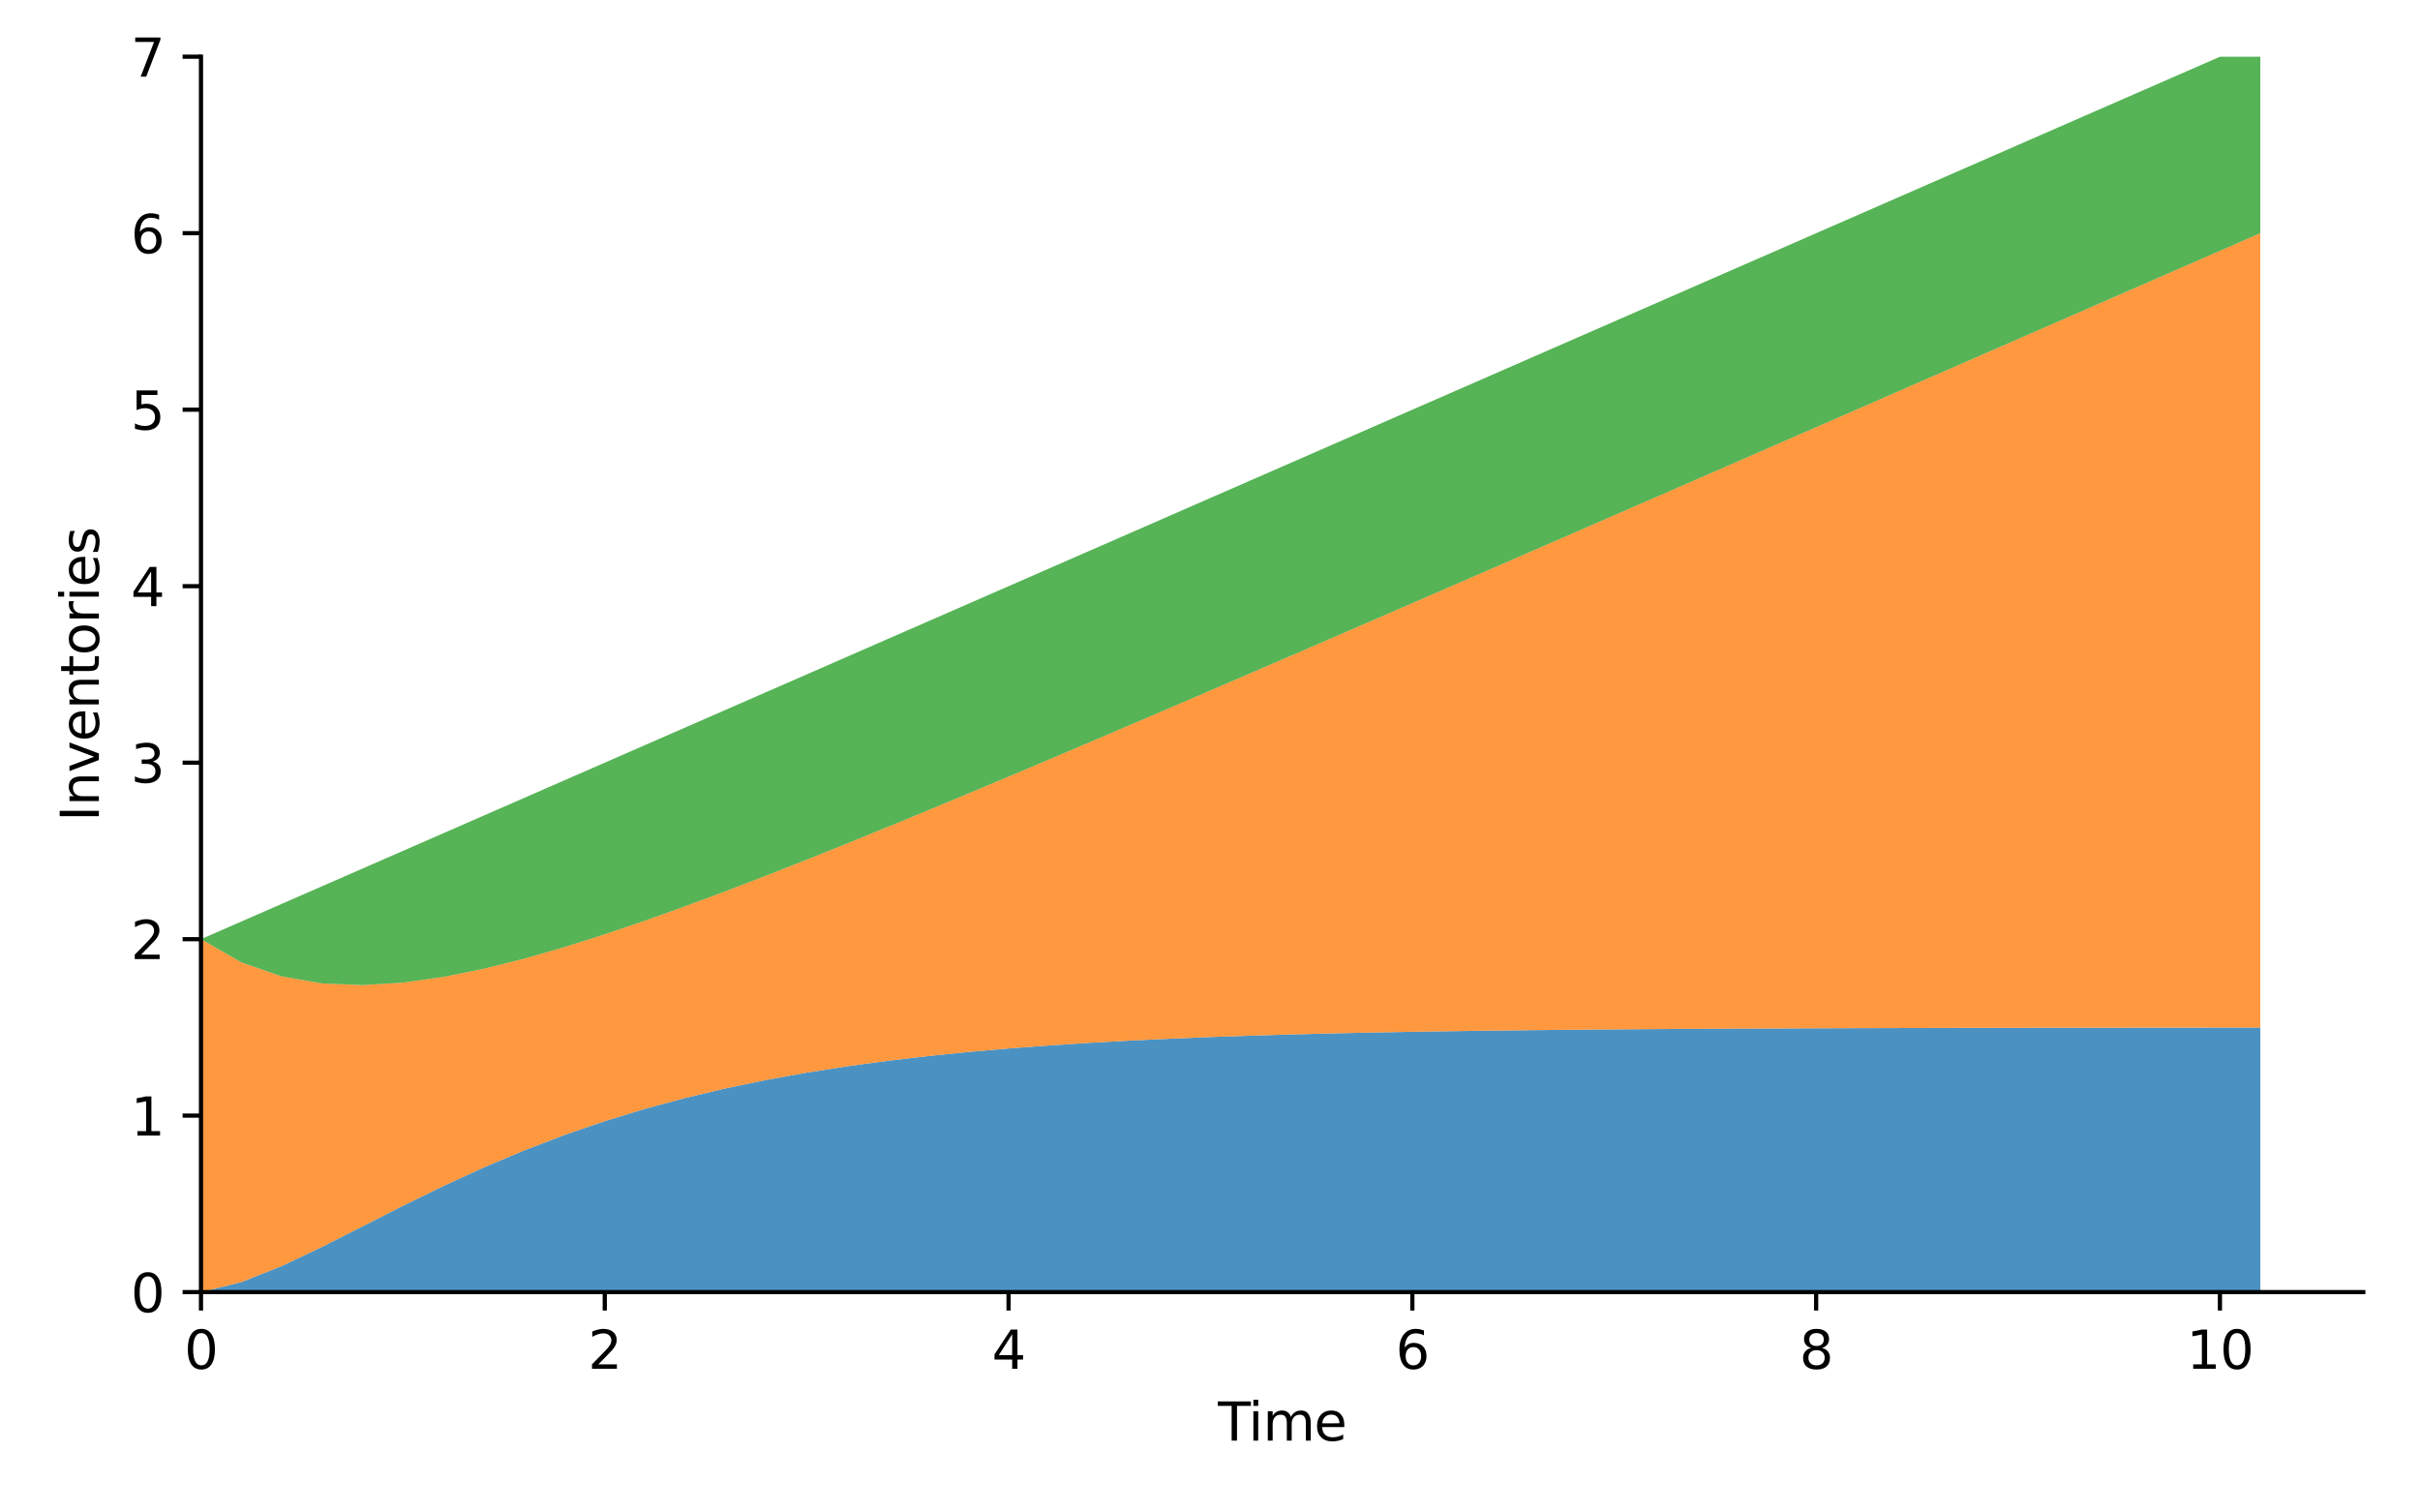 <?xml version="1.0"?>
 <svg xmlns:xlink="http://www.w3.org/1999/xlink" width="460.8" height="288" viewBox="0 0 460.8 288" xmlns="http://www.w3.org/2000/svg" version="1.1"><defs> <style type="text/css">*{stroke-linejoin: round; stroke-linecap: butt}</style> </defs><defs> <path id="m907f329fe5" d="M 0 0 L 0 3.5 " style="stroke: #000000; stroke-width: 0.8"></path> </defs><defs> <path id="DejaVuSans-30" d="M 2034 4250 Q 1547 4250 1301 3770 Q 1056 3291 1056 2328 Q 1056 1369 1301 889 Q 1547 409 2034 409 Q 2525 409 2770 889 Q 3016 1369 3016 2328 Q 3016 3291 2770 3770 Q 2525 4250 2034 4250 z M 2034 4750 Q 2819 4750 3233 4129 Q 3647 3509 3647 2328 Q 3647 1150 3233 529 Q 2819 -91 2034 -91 Q 1250 -91 836 529 Q 422 1150 422 2328 Q 422 3509 836 4129 Q 1250 4750 2034 4750 z " transform="scale(0.016)"></path> </defs><defs> <path id="DejaVuSans-32" d="M 1228 531 L 3431 531 L 3431 0 L 469 0 L 469 531 Q 828 903 1448 1529 Q 2069 2156 2228 2338 Q 2531 2678 2651 2914 Q 2772 3150 2772 3378 Q 2772 3750 2511 3984 Q 2250 4219 1831 4219 Q 1534 4219 1204 4116 Q 875 4013 500 3803 L 500 4441 Q 881 4594 1212 4672 Q 1544 4750 1819 4750 Q 2544 4750 2975 4387 Q 3406 4025 3406 3419 Q 3406 3131 3298 2873 Q 3191 2616 2906 2266 Q 2828 2175 2409 1742 Q 1991 1309 1228 531 z " transform="scale(0.016)"></path> </defs><defs> <path id="DejaVuSans-34" d="M 2419 4116 L 825 1625 L 2419 1625 L 2419 4116 z M 2253 4666 L 3047 4666 L 3047 1625 L 3713 1625 L 3713 1100 L 3047 1100 L 3047 0 L 2419 0 L 2419 1100 L 313 1100 L 313 1709 L 2253 4666 z " transform="scale(0.016)"></path> </defs><defs> <path id="DejaVuSans-36" d="M 2113 2584 Q 1688 2584 1439 2293 Q 1191 2003 1191 1497 Q 1191 994 1439 701 Q 1688 409 2113 409 Q 2538 409 2786 701 Q 3034 994 3034 1497 Q 3034 2003 2786 2293 Q 2538 2584 2113 2584 z M 3366 4563 L 3366 3988 Q 3128 4100 2886 4159 Q 2644 4219 2406 4219 Q 1781 4219 1451 3797 Q 1122 3375 1075 2522 Q 1259 2794 1537 2939 Q 1816 3084 2150 3084 Q 2853 3084 3261 2657 Q 3669 2231 3669 1497 Q 3669 778 3244 343 Q 2819 -91 2113 -91 Q 1303 -91 875 529 Q 447 1150 447 2328 Q 447 3434 972 4092 Q 1497 4750 2381 4750 Q 2619 4750 2861 4703 Q 3103 4656 3366 4563 z " transform="scale(0.016)"></path> </defs><defs> <path id="DejaVuSans-38" d="M 2034 2216 Q 1584 2216 1326 1975 Q 1069 1734 1069 1313 Q 1069 891 1326 650 Q 1584 409 2034 409 Q 2484 409 2743 651 Q 3003 894 3003 1313 Q 3003 1734 2745 1975 Q 2488 2216 2034 2216 z M 1403 2484 Q 997 2584 770 2862 Q 544 3141 544 3541 Q 544 4100 942 4425 Q 1341 4750 2034 4750 Q 2731 4750 3128 4425 Q 3525 4100 3525 3541 Q 3525 3141 3298 2862 Q 3072 2584 2669 2484 Q 3125 2378 3379 2068 Q 3634 1759 3634 1313 Q 3634 634 3220 271 Q 2806 -91 2034 -91 Q 1263 -91 848 271 Q 434 634 434 1313 Q 434 1759 690 2068 Q 947 2378 1403 2484 z M 1172 3481 Q 1172 3119 1398 2916 Q 1625 2713 2034 2713 Q 2441 2713 2670 2916 Q 2900 3119 2900 3481 Q 2900 3844 2670 4047 Q 2441 4250 2034 4250 Q 1625 4250 1398 4047 Q 1172 3844 1172 3481 z " transform="scale(0.016)"></path> </defs><defs> <path id="DejaVuSans-31" d="M 794 531 L 1825 531 L 1825 4091 L 703 3866 L 703 4441 L 1819 4666 L 2450 4666 L 2450 531 L 3481 531 L 3481 0 L 794 0 L 794 531 z " transform="scale(0.016)"></path> </defs><defs> <path id="DejaVuSans-54" d="M -19 4666 L 3928 4666 L 3928 4134 L 2272 4134 L 2272 0 L 1638 0 L 1638 4134 L -19 4134 L -19 4666 z " transform="scale(0.016)"></path> <path id="DejaVuSans-69" d="M 603 3500 L 1178 3500 L 1178 0 L 603 0 L 603 3500 z M 603 4863 L 1178 4863 L 1178 4134 L 603 4134 L 603 4863 z " transform="scale(0.016)"></path> <path id="DejaVuSans-6d" d="M 3328 2828 Q 3544 3216 3844 3400 Q 4144 3584 4550 3584 Q 5097 3584 5394 3201 Q 5691 2819 5691 2113 L 5691 0 L 5113 0 L 5113 2094 Q 5113 2597 4934 2840 Q 4756 3084 4391 3084 Q 3944 3084 3684 2787 Q 3425 2491 3425 1978 L 3425 0 L 2847 0 L 2847 2094 Q 2847 2600 2669 2842 Q 2491 3084 2119 3084 Q 1678 3084 1418 2786 Q 1159 2488 1159 1978 L 1159 0 L 581 0 L 581 3500 L 1159 3500 L 1159 2956 Q 1356 3278 1631 3431 Q 1906 3584 2284 3584 Q 2666 3584 2933 3390 Q 3200 3197 3328 2828 z " transform="scale(0.016)"></path> <path id="DejaVuSans-65" d="M 3597 1894 L 3597 1613 L 953 1613 Q 991 1019 1311 708 Q 1631 397 2203 397 Q 2534 397 2845 478 Q 3156 559 3463 722 L 3463 178 Q 3153 47 2828 -22 Q 2503 -91 2169 -91 Q 1331 -91 842 396 Q 353 884 353 1716 Q 353 2575 817 3079 Q 1281 3584 2069 3584 Q 2775 3584 3186 3129 Q 3597 2675 3597 1894 z M 3022 2063 Q 3016 2534 2758 2815 Q 2500 3097 2075 3097 Q 1594 3097 1305 2825 Q 1016 2553 972 2059 L 3022 2063 z " transform="scale(0.016)"></path> </defs><defs> <path id="m7798165076" d="M 0 0 L -3.5 0 " style="stroke: #000000; stroke-width: 0.8"></path> </defs><defs> <path id="DejaVuSans-33" d="M 2597 2516 Q 3050 2419 3304 2112 Q 3559 1806 3559 1356 Q 3559 666 3084 287 Q 2609 -91 1734 -91 Q 1441 -91 1130 -33 Q 819 25 488 141 L 488 750 Q 750 597 1062 519 Q 1375 441 1716 441 Q 2309 441 2620 675 Q 2931 909 2931 1356 Q 2931 1769 2642 2001 Q 2353 2234 1838 2234 L 1294 2234 L 1294 2753 L 1863 2753 Q 2328 2753 2575 2939 Q 2822 3125 2822 3475 Q 2822 3834 2567 4026 Q 2313 4219 1838 4219 Q 1578 4219 1281 4162 Q 984 4106 628 3988 L 628 4550 Q 988 4650 1302 4700 Q 1616 4750 1894 4750 Q 2613 4750 3031 4423 Q 3450 4097 3450 3541 Q 3450 3153 3228 2886 Q 3006 2619 2597 2516 z " transform="scale(0.016)"></path> </defs><defs> <path id="DejaVuSans-35" d="M 691 4666 L 3169 4666 L 3169 4134 L 1269 4134 L 1269 2991 Q 1406 3038 1543 3061 Q 1681 3084 1819 3084 Q 2600 3084 3056 2656 Q 3513 2228 3513 1497 Q 3513 744 3044 326 Q 2575 -91 1722 -91 Q 1428 -91 1123 -41 Q 819 9 494 109 L 494 744 Q 775 591 1075 516 Q 1375 441 1709 441 Q 2250 441 2565 725 Q 2881 1009 2881 1497 Q 2881 1984 2565 2268 Q 2250 2553 1709 2553 Q 1456 2553 1204 2497 Q 953 2441 691 2322 L 691 4666 z " transform="scale(0.016)"></path> </defs><defs> <path id="DejaVuSans-37" d="M 525 4666 L 3525 4666 L 3525 4397 L 1831 0 L 1172 0 L 2766 4134 L 525 4134 L 525 4666 z " transform="scale(0.016)"></path> </defs><defs> <path id="DejaVuSans-49" d="M 628 4666 L 1259 4666 L 1259 0 L 628 0 L 628 4666 z " transform="scale(0.016)"></path> <path id="DejaVuSans-6e" d="M 3513 2113 L 3513 0 L 2938 0 L 2938 2094 Q 2938 2591 2744 2837 Q 2550 3084 2163 3084 Q 1697 3084 1428 2787 Q 1159 2491 1159 1978 L 1159 0 L 581 0 L 581 3500 L 1159 3500 L 1159 2956 Q 1366 3272 1645 3428 Q 1925 3584 2291 3584 Q 2894 3584 3203 3211 Q 3513 2838 3513 2113 z " transform="scale(0.016)"></path> <path id="DejaVuSans-76" d="M 191 3500 L 800 3500 L 1894 563 L 2988 3500 L 3597 3500 L 2284 0 L 1503 0 L 191 3500 z " transform="scale(0.016)"></path> <path id="DejaVuSans-74" d="M 1172 4494 L 1172 3500 L 2356 3500 L 2356 3053 L 1172 3053 L 1172 1153 Q 1172 725 1289 603 Q 1406 481 1766 481 L 2356 481 L 2356 0 L 1766 0 Q 1100 0 847 248 Q 594 497 594 1153 L 594 3053 L 172 3053 L 172 3500 L 594 3500 L 594 4494 L 1172 4494 z " transform="scale(0.016)"></path> <path id="DejaVuSans-6f" d="M 1959 3097 Q 1497 3097 1228 2736 Q 959 2375 959 1747 Q 959 1119 1226 758 Q 1494 397 1959 397 Q 2419 397 2687 759 Q 2956 1122 2956 1747 Q 2956 2369 2687 2733 Q 2419 3097 1959 3097 z M 1959 3584 Q 2709 3584 3137 3096 Q 3566 2609 3566 1747 Q 3566 888 3137 398 Q 2709 -91 1959 -91 Q 1206 -91 779 398 Q 353 888 353 1747 Q 353 2609 779 3096 Q 1206 3584 1959 3584 z " transform="scale(0.016)"></path> <path id="DejaVuSans-72" d="M 2631 2963 Q 2534 3019 2420 3045 Q 2306 3072 2169 3072 Q 1681 3072 1420 2755 Q 1159 2438 1159 1844 L 1159 0 L 581 0 L 581 3500 L 1159 3500 L 1159 2956 Q 1341 3275 1631 3429 Q 1922 3584 2338 3584 Q 2397 3584 2469 3576 Q 2541 3569 2628 3553 L 2631 2963 z " transform="scale(0.016)"></path> <path id="DejaVuSans-73" d="M 2834 3397 L 2834 2853 Q 2591 2978 2328 3040 Q 2066 3103 1784 3103 Q 1356 3103 1142 2972 Q 928 2841 928 2578 Q 928 2378 1081 2264 Q 1234 2150 1697 2047 L 1894 2003 Q 2506 1872 2764 1633 Q 3022 1394 3022 966 Q 3022 478 2636 193 Q 2250 -91 1575 -91 Q 1294 -91 989 -36 Q 684 19 347 128 L 347 722 Q 666 556 975 473 Q 1284 391 1588 391 Q 1994 391 2212 530 Q 2431 669 2431 922 Q 2431 1156 2273 1281 Q 2116 1406 1581 1522 L 1381 1569 Q 847 1681 609 1914 Q 372 2147 372 2553 Q 372 3047 722 3315 Q 1072 3584 1716 3584 Q 2034 3584 2315 3537 Q 2597 3491 2834 3397 z " transform="scale(0.016)"></path> </defs><defs> <clipPath id="p136110b29a"> <rect x="38.27" y="10.8" width="411.73" height="235.24"></rect> </clipPath> </defs>   <g id="figure_1"> <g id="patch_1"> <path d="M 0 288 L 460.8 288 L 460.8 0 L 0 0 z " style="fill: #ffffff"></path> </g> <g id="axes_1"> <g id="patch_2"> <path d="M 38.27 246.04 L 450 246.04 L 450 10.8 L 38.27 10.8 z " style="fill: #ffffff"></path> </g> <g id="PolyCollection_1"> <path d="M 38.27 246.04 L 38.27 246.04 L 45.959 246.04 L 53.647 246.04 L 61.336 246.04 L 69.025 246.04 L 76.714 246.04 L 84.402 246.04 L 92.091 246.04 L 99.78 246.04 L 107.468 246.04 L 115.157 246.04 L 122.846 246.04 L 130.534 246.04 L 138.223 246.04 L 145.912 246.04 L 153.601 246.04 L 161.289 246.04 L 168.978 246.04 L 176.667 246.04 L 184.355 246.04 L 192.044 246.04 L 199.733 246.04 L 207.421 246.04 L 215.11 246.04 L 222.799 246.04 L 230.488 246.04 L 238.176 246.04 L 245.865 246.04 L 253.554 246.04 L 261.242 246.04 L 268.931 246.04 L 276.62 246.04 L 284.308 246.04 L 291.997 246.04 L 299.686 246.04 L 307.375 246.04 L 315.063 246.04 L 322.752 246.04 L 330.441 246.04 L 338.129 246.04 L 345.818 246.04 L 353.507 246.04 L 361.195 246.04 L 368.884 246.04 L 376.573 246.04 L 384.262 246.04 L 391.95 246.04 L 399.639 246.04 L 407.328 246.04 L 415.016 246.04 L 422.705 246.04 L 430.394 246.04 L 430.394 195.661 L 430.394 195.661 L 422.705 195.666 L 415.016 195.672 L 407.328 195.679 L 399.639 195.687 L 391.95 195.697 L 384.262 195.708 L 376.573 195.722 L 368.884 195.737 L 361.195 195.755 L 353.507 195.777 L 345.818 195.802 L 338.129 195.831 L 330.441 195.866 L 322.752 195.906 L 315.063 195.953 L 307.375 196.009 L 299.686 196.074 L 291.997 196.15 L 284.308 196.239 L 276.62 196.343 L 268.931 196.466 L 261.242 196.609 L 253.554 196.776 L 245.865 196.972 L 238.176 197.201 L 230.488 197.468 L 222.799 197.78 L 215.11 198.145 L 207.421 198.57 L 199.733 199.066 L 192.044 199.642 L 184.355 200.313 L 176.667 201.092 L 168.978 201.995 L 161.289 203.04 L 153.601 204.246 L 145.912 205.635 L 138.223 207.229 L 130.534 209.053 L 122.846 211.128 L 115.157 213.478 L 107.468 216.12 L 99.78 219.065 L 92.091 222.312 L 84.402 225.841 L 76.714 229.605 L 69.025 233.513 L 61.336 237.415 L 53.647 241.073 L 45.959 244.126 L 38.27 246.04 z " clip-path="url(#p136110b29a)" style="fill: #1f77b4; fill-opacity: 0.8"></path> </g> <g id="PolyCollection_2"> <path d="M 38.27 178.829 L 38.27 246.04 L 45.959 244.126 L 53.647 241.073 L 61.336 237.415 L 69.025 233.513 L 76.714 229.605 L 84.402 225.841 L 92.091 222.312 L 99.78 219.065 L 107.468 216.12 L 115.157 213.478 L 122.846 211.128 L 130.534 209.053 L 138.223 207.229 L 145.912 205.635 L 153.601 204.246 L 161.289 203.04 L 168.978 201.995 L 176.667 201.092 L 184.355 200.313 L 192.044 199.642 L 199.733 199.066 L 207.421 198.57 L 215.11 198.145 L 222.799 197.78 L 230.488 197.468 L 238.176 197.201 L 245.865 196.972 L 253.554 196.776 L 261.242 196.609 L 268.931 196.466 L 276.62 196.343 L 284.308 196.239 L 291.997 196.15 L 299.686 196.074 L 307.375 196.009 L 315.063 195.953 L 322.752 195.906 L 330.441 195.866 L 338.129 195.831 L 345.818 195.802 L 353.507 195.777 L 361.195 195.755 L 368.884 195.737 L 376.573 195.722 L 384.262 195.708 L 391.95 195.697 L 399.639 195.687 L 407.328 195.679 L 415.016 195.672 L 422.705 195.666 L 430.394 195.661 L 430.394 44.401 L 430.394 44.401 L 422.705 47.761 L 415.016 51.12 L 407.328 54.48 L 399.639 57.839 L 391.95 61.198 L 384.262 64.557 L 376.573 67.915 L 368.884 71.274 L 361.195 74.631 L 353.507 77.988 L 345.818 81.345 L 338.129 84.701 L 330.441 88.056 L 322.752 91.41 L 315.063 94.763 L 307.375 98.115 L 299.686 101.465 L 291.997 104.813 L 284.308 108.159 L 276.62 111.502 L 268.931 114.843 L 261.242 118.179 L 253.554 121.512 L 245.865 124.839 L 238.176 128.161 L 230.488 131.475 L 222.799 134.78 L 215.11 138.076 L 207.421 141.359 L 199.733 144.627 L 192.044 147.878 L 184.355 151.107 L 176.667 154.31 L 168.978 157.481 L 161.289 160.614 L 153.601 163.699 L 145.912 166.726 L 138.223 169.68 L 130.534 172.545 L 122.846 175.297 L 115.157 177.908 L 107.468 180.341 L 99.78 182.549 L 92.091 184.469 L 84.402 186.023 L 76.714 187.105 L 69.025 187.579 L 61.336 187.265 L 53.647 185.927 L 45.959 183.253 L 38.27 178.829 z " clip-path="url(#p136110b29a)" style="fill: #ff7f0e; fill-opacity: 0.8"></path> </g> <g id="PolyCollection_3"> <path d="M 38.27 178.829 L 38.27 178.829 L 45.959 183.253 L 53.647 185.927 L 61.336 187.265 L 69.025 187.579 L 76.714 187.105 L 84.402 186.023 L 92.091 184.469 L 99.78 182.549 L 107.468 180.341 L 115.157 177.908 L 122.846 175.297 L 130.534 172.545 L 138.223 169.68 L 145.912 166.726 L 153.601 163.699 L 161.289 160.614 L 168.978 157.481 L 176.667 154.31 L 184.355 151.107 L 192.044 147.878 L 199.733 144.627 L 207.421 141.359 L 215.11 138.076 L 222.799 134.78 L 230.488 131.475 L 238.176 128.161 L 245.865 124.839 L 253.554 121.512 L 261.242 118.179 L 268.931 114.843 L 276.62 111.502 L 284.308 108.159 L 291.997 104.813 L 299.686 101.465 L 307.375 98.115 L 315.063 94.763 L 322.752 91.41 L 330.441 88.056 L 338.129 84.701 L 345.818 81.345 L 353.507 77.988 L 361.195 74.631 L 368.884 71.274 L 376.573 67.915 L 384.262 64.557 L 391.95 61.198 L 399.639 57.839 L 407.328 54.48 L 415.016 51.12 L 422.705 47.761 L 430.394 44.401 L 430.394 7.439 L 430.394 7.439 L 422.705 10.8 L 415.016 14.161 L 407.328 17.521 L 399.639 20.882 L 391.95 24.242 L 384.262 27.603 L 376.573 30.963 L 368.884 34.324 L 361.195 37.685 L 353.507 41.045 L 345.818 44.406 L 338.129 47.766 L 330.441 51.127 L 322.752 54.487 L 315.063 57.848 L 307.375 61.209 L 299.686 64.569 L 291.997 67.93 L 284.308 71.29 L 276.62 74.651 L 268.931 78.011 L 261.242 81.372 L 253.554 84.733 L 245.865 88.093 L 238.176 91.454 L 230.488 94.814 L 222.799 98.175 L 215.11 101.535 L 207.421 104.896 L 199.733 108.257 L 192.044 111.617 L 184.355 114.978 L 176.667 118.338 L 168.978 121.699 L 161.289 125.059 L 153.601 128.42 L 145.912 131.781 L 138.223 135.141 L 130.534 138.502 L 122.846 141.862 L 115.157 145.223 L 107.468 148.583 L 99.78 151.944 L 92.091 155.305 L 84.402 158.665 L 76.714 162.026 L 69.025 165.386 L 61.336 168.747 L 53.647 172.107 L 45.959 175.468 L 38.27 178.829 z " clip-path="url(#p136110b29a)" style="fill: #2ca02c; fill-opacity: 0.8"></path> </g> <g id="matplotlib.axis_1"> <g id="xtick_1"> <g id="line2d_1">  <g> <use xlink:href="#m907f329fe5" x="38.27" y="246.04" style="stroke: #000000; stroke-width: 0.8"></use> </g> </g> <g id="text_1">  <g transform="translate(35.089 260.638) scale(0.1 -0.1)">  <use xlink:href="#DejaVuSans-30"></use> </g> </g> </g> <g id="xtick_2"> <g id="line2d_2"> <g> <use xlink:href="#m907f329fe5" x="115.157" y="246.04" style="stroke: #000000; stroke-width: 0.8"></use> </g> </g> <g id="text_2">  <g transform="translate(111.976 260.638) scale(0.1 -0.1)">  <use xlink:href="#DejaVuSans-32"></use> </g> </g> </g> <g id="xtick_3"> <g id="line2d_3"> <g> <use xlink:href="#m907f329fe5" x="192.044" y="246.04" style="stroke: #000000; stroke-width: 0.8"></use> </g> </g> <g id="text_3">  <g transform="translate(188.863 260.638) scale(0.1 -0.1)">  <use xlink:href="#DejaVuSans-34"></use> </g> </g> </g> <g id="xtick_4"> <g id="line2d_4"> <g> <use xlink:href="#m907f329fe5" x="268.931" y="246.04" style="stroke: #000000; stroke-width: 0.8"></use> </g> </g> <g id="text_4">  <g transform="translate(265.75 260.638) scale(0.1 -0.1)">  <use xlink:href="#DejaVuSans-36"></use> </g> </g> </g> <g id="xtick_5"> <g id="line2d_5"> <g> <use xlink:href="#m907f329fe5" x="345.818" y="246.04" style="stroke: #000000; stroke-width: 0.8"></use> </g> </g> <g id="text_5">  <g transform="translate(342.637 260.638) scale(0.1 -0.1)">  <use xlink:href="#DejaVuSans-38"></use> </g> </g> </g> <g id="xtick_6"> <g id="line2d_6"> <g> <use xlink:href="#m907f329fe5" x="422.705" y="246.04" style="stroke: #000000; stroke-width: 0.8"></use> </g> </g> <g id="text_6">  <g transform="translate(416.343 260.638) scale(0.1 -0.1)">  <use xlink:href="#DejaVuSans-31"></use> <use xlink:href="#DejaVuSans-30" x="63.623"></use> </g> </g> </g> <g id="text_7">  <g transform="translate(231.901 274.317) scale(0.1 -0.1)">  <use xlink:href="#DejaVuSans-54"></use> <use xlink:href="#DejaVuSans-69" x="57.959"></use> <use xlink:href="#DejaVuSans-6d" x="85.742"></use> <use xlink:href="#DejaVuSans-65" x="183.154"></use> </g> </g> </g> <g id="matplotlib.axis_2"> <g id="ytick_1"> <g id="line2d_7">  <g> <use xlink:href="#m7798165076" x="38.27" y="246.04" style="stroke: #000000; stroke-width: 0.8"></use> </g> </g> <g id="text_8">  <g transform="translate(24.907 249.839) scale(0.1 -0.1)"> <use xlink:href="#DejaVuSans-30"></use> </g> </g> </g> <g id="ytick_2"> <g id="line2d_8"> <g> <use xlink:href="#m7798165076" x="38.27" y="212.434" style="stroke: #000000; stroke-width: 0.8"></use> </g> </g> <g id="text_9">  <g transform="translate(24.907 216.234) scale(0.1 -0.1)"> <use xlink:href="#DejaVuSans-31"></use> </g> </g> </g> <g id="ytick_3"> <g id="line2d_9"> <g> <use xlink:href="#m7798165076" x="38.27" y="178.829" style="stroke: #000000; stroke-width: 0.8"></use> </g> </g> <g id="text_10">  <g transform="translate(24.907 182.628) scale(0.1 -0.1)"> <use xlink:href="#DejaVuSans-32"></use> </g> </g> </g> <g id="ytick_4"> <g id="line2d_10"> <g> <use xlink:href="#m7798165076" x="38.27" y="145.223" style="stroke: #000000; stroke-width: 0.8"></use> </g> </g> <g id="text_11">  <g transform="translate(24.907 149.022) scale(0.1 -0.1)">  <use xlink:href="#DejaVuSans-33"></use> </g> </g> </g> <g id="ytick_5"> <g id="line2d_11"> <g> <use xlink:href="#m7798165076" x="38.27" y="111.617" style="stroke: #000000; stroke-width: 0.8"></use> </g> </g> <g id="text_12">  <g transform="translate(24.907 115.416) scale(0.1 -0.1)"> <use xlink:href="#DejaVuSans-34"></use> </g> </g> </g> <g id="ytick_6"> <g id="line2d_12"> <g> <use xlink:href="#m7798165076" x="38.27" y="78.011" style="stroke: #000000; stroke-width: 0.8"></use> </g> </g> <g id="text_13">  <g transform="translate(24.907 81.811) scale(0.1 -0.1)">  <use xlink:href="#DejaVuSans-35"></use> </g> </g> </g> <g id="ytick_7"> <g id="line2d_13"> <g> <use xlink:href="#m7798165076" x="38.27" y="44.406" style="stroke: #000000; stroke-width: 0.8"></use> </g> </g> <g id="text_14">  <g transform="translate(24.907 48.205) scale(0.1 -0.1)"> <use xlink:href="#DejaVuSans-36"></use> </g> </g> </g> <g id="ytick_8"> <g id="line2d_14"> <g> <use xlink:href="#m7798165076" x="38.27" y="10.8" style="stroke: #000000; stroke-width: 0.8"></use> </g> </g> <g id="text_15">  <g transform="translate(24.907 14.599) scale(0.1 -0.1)">  <use xlink:href="#DejaVuSans-37"></use> </g> </g> </g> <g id="text_16">  <g transform="translate(18.828 156.414) rotate(-90) scale(0.1 -0.1)">  <use xlink:href="#DejaVuSans-49"></use> <use xlink:href="#DejaVuSans-6e" x="29.492"></use> <use xlink:href="#DejaVuSans-76" x="92.871"></use> <use xlink:href="#DejaVuSans-65" x="152.051"></use> <use xlink:href="#DejaVuSans-6e" x="213.574"></use> <use xlink:href="#DejaVuSans-74" x="276.953"></use> <use xlink:href="#DejaVuSans-6f" x="316.162"></use> <use xlink:href="#DejaVuSans-72" x="377.344"></use> <use xlink:href="#DejaVuSans-69" x="418.457"></use> <use xlink:href="#DejaVuSans-65" x="446.24"></use> <use xlink:href="#DejaVuSans-73" x="507.764"></use> </g> </g> </g> <g id="patch_3"> <path d="M 38.27 246.04 L 38.27 10.8 " style="fill: none; stroke: #000000; stroke-width: 0.8; stroke-linejoin: miter; stroke-linecap: square"></path> </g> <g id="patch_4"> <path d="M 38.27 246.04 L 450 246.04 " style="fill: none; stroke: #000000; stroke-width: 0.8; stroke-linejoin: miter; stroke-linecap: square"></path> </g> </g> </g>  </svg> 